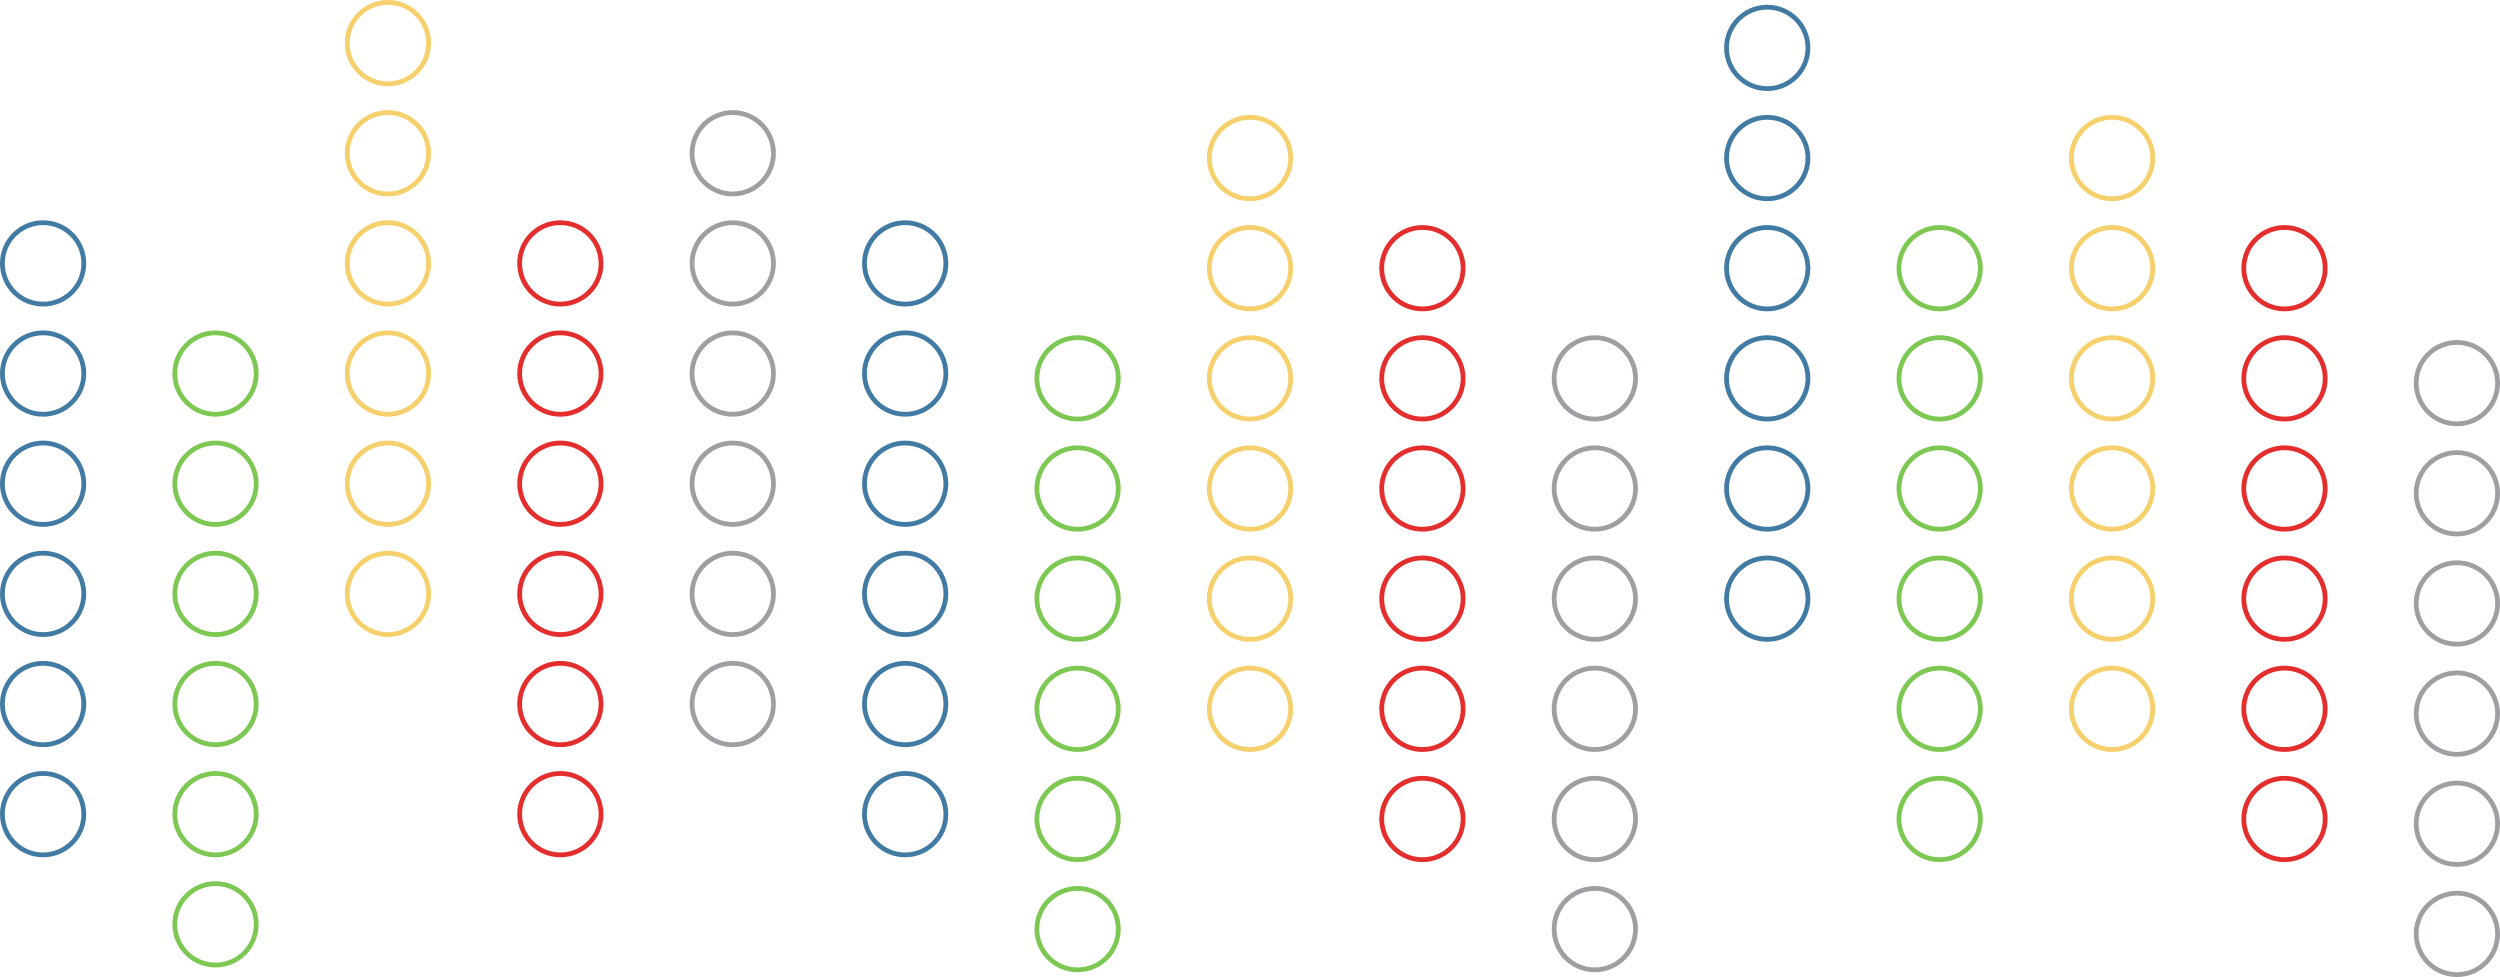 <?xml version="1.0" encoding="UTF-8"?>
<svg xmlns="http://www.w3.org/2000/svg" width="522" height="204" viewBox="0 0 522 204" fill="none">
  <circle cx="9" cy="9" r="8.5" transform="matrix(-1 0 0 1 522 71)" stroke="#9D9FA2"></circle>
  <circle cx="9" cy="9" r="8.5" transform="matrix(-1 0 0 1 522 94)" stroke="#9D9FA2"></circle>
  <circle cx="9" cy="9" r="8.5" transform="matrix(-1 0 0 1 522 117)" stroke="#9D9FA2"></circle>
  <circle cx="9" cy="9" r="8.5" transform="matrix(-1 0 0 1 522 140)" stroke="#9D9FA2"></circle>
  <circle cx="9" cy="9" r="8.5" transform="matrix(-1 0 0 1 522 163)" stroke="#9D9FA2"></circle>
  <circle cx="9" cy="9" r="8.5" transform="matrix(-1 0 0 1 522 186)" stroke="#9D9FA2"></circle>
  <circle cx="9" cy="9" r="8.5" transform="matrix(-1 0 0 1 486 47)" stroke="#E42D2D"></circle>
  <circle cx="9" cy="9" r="8.5" transform="matrix(-1 0 0 1 486 70)" stroke="#E42D2D"></circle>
  <circle cx="9" cy="9" r="8.5" transform="matrix(-1 0 0 1 486 93)" stroke="#E42D2D"></circle>
  <circle cx="9" cy="9" r="8.5" transform="matrix(-1 0 0 1 486 116)" stroke="#E42D2D"></circle>
  <circle cx="9" cy="9" r="8.5" transform="matrix(-1 0 0 1 486 139)" stroke="#E42D2D"></circle>
  <circle cx="9" cy="9" r="8.5" transform="matrix(-1 0 0 1 486 162)" stroke="#E42D2D"></circle>
  <circle cx="9" cy="9" r="8.5" transform="matrix(-1 0 0 1 450 24)" stroke="#F5D06C"></circle>
  <circle cx="9" cy="9" r="8.5" transform="matrix(-1 0 0 1 450 47)" stroke="#F5D06C"></circle>
  <circle cx="9" cy="9" r="8.5" transform="matrix(-1 0 0 1 450 70)" stroke="#F5D06C"></circle>
  <circle cx="9" cy="9" r="8.5" transform="matrix(-1 0 0 1 450 93)" stroke="#F5D06C"></circle>
  <circle cx="9" cy="9" r="8.5" transform="matrix(-1 0 0 1 450 116)" stroke="#F5D06C"></circle>
  <circle cx="9" cy="9" r="8.5" transform="matrix(-1 0 0 1 450 139)" stroke="#F5D06C"></circle>
  <circle cx="9" cy="9" r="8.5" transform="matrix(-1 0 0 1 414 47)" stroke="#7CC853"></circle>
  <circle cx="9" cy="9" r="8.5" transform="matrix(-1 0 0 1 414 70)" stroke="#7CC853"></circle>
  <circle cx="9" cy="9" r="8.5" transform="matrix(-1 0 0 1 414 93)" stroke="#7CC853"></circle>
  <circle cx="9" cy="9" r="8.5" transform="matrix(-1 0 0 1 414 116)" stroke="#7CC853"></circle>
  <circle cx="9" cy="9" r="8.5" transform="matrix(-1 0 0 1 414 139)" stroke="#7CC853"></circle>
  <circle cx="9" cy="9" r="8.5" transform="matrix(-1 0 0 1 414 162)" stroke="#7CC853"></circle>
  <circle cx="9" cy="9" r="8.5" transform="matrix(-1 0 0 1 378 1)" stroke="#417BA3"></circle>
  <circle cx="9" cy="9" r="8.5" transform="matrix(-1 0 0 1 378 24)" stroke="#417BA3"></circle>
  <circle cx="9" cy="9" r="8.5" transform="matrix(-1 0 0 1 378 47)" stroke="#417BA3"></circle>
  <circle cx="9" cy="9" r="8.5" transform="matrix(-1 0 0 1 378 70)" stroke="#417BA3"></circle>
  <circle cx="9" cy="9" r="8.5" transform="matrix(-1 0 0 1 378 93)" stroke="#417BA3"></circle>
  <circle cx="9" cy="9" r="8.5" transform="matrix(-1 0 0 1 378 116)" stroke="#417BA3"></circle>
  <circle cx="9" cy="9" r="8.5" transform="matrix(-1 0 0 1 342 70)" stroke="#9D9FA2"></circle>
  <circle cx="9" cy="9" r="8.5" transform="matrix(-1 0 0 1 342 93)" stroke="#9D9FA2"></circle>
  <circle cx="9" cy="9" r="8.5" transform="matrix(-1 0 0 1 342 116)" stroke="#9D9FA2"></circle>
  <circle cx="9" cy="9" r="8.5" transform="matrix(-1 0 0 1 342 139)" stroke="#9D9FA2"></circle>
  <circle cx="9" cy="9" r="8.5" transform="matrix(-1 0 0 1 342 162)" stroke="#9D9FA2"></circle>
  <circle cx="9" cy="9" r="8.5" transform="matrix(-1 0 0 1 342 185)" stroke="#9D9FA2"></circle>
  <circle cx="9" cy="9" r="8.5" transform="matrix(-1 0 0 1 306 47)" stroke="#E42D2D"></circle>
  <circle cx="9" cy="9" r="8.5" transform="matrix(-1 0 0 1 306 70)" stroke="#E42D2D"></circle>
  <circle cx="9" cy="9" r="8.5" transform="matrix(-1 0 0 1 306 93)" stroke="#E42D2D"></circle>
  <circle cx="9" cy="9" r="8.5" transform="matrix(-1 0 0 1 306 116)" stroke="#E42D2D"></circle>
  <circle cx="9" cy="9" r="8.5" transform="matrix(-1 0 0 1 306 139)" stroke="#E42D2D"></circle>
  <circle cx="9" cy="9" r="8.5" transform="matrix(-1 0 0 1 306 162)" stroke="#E42D2D"></circle>
  <circle cx="9" cy="9" r="8.5" transform="matrix(-1 0 0 1 270 24)" stroke="#F5D06C"></circle>
  <circle cx="9" cy="9" r="8.5" transform="matrix(-1 0 0 1 270 47)" stroke="#F5D06C"></circle>
  <circle cx="9" cy="9" r="8.5" transform="matrix(-1 0 0 1 270 70)" stroke="#F5D06C"></circle>
  <circle cx="9" cy="9" r="8.5" transform="matrix(-1 0 0 1 270 93)" stroke="#F5D06C"></circle>
  <circle cx="9" cy="9" r="8.5" transform="matrix(-1 0 0 1 270 116)" stroke="#F5D06C"></circle>
  <circle cx="9" cy="9" r="8.5" transform="matrix(-1 0 0 1 270 139)" stroke="#F5D06C"></circle>
  <circle cx="9" cy="9" r="8.5" transform="matrix(-1 0 0 1 234 70)" stroke="#7CC853"></circle>
  <circle cx="9" cy="9" r="8.5" transform="matrix(-1 0 0 1 234 93)" stroke="#7CC853"></circle>
  <circle cx="9" cy="9" r="8.5" transform="matrix(-1 0 0 1 234 116)" stroke="#7CC853"></circle>
  <circle cx="9" cy="9" r="8.5" transform="matrix(-1 0 0 1 234 139)" stroke="#7CC853"></circle>
  <circle cx="9" cy="9" r="8.5" transform="matrix(-1 0 0 1 234 162)" stroke="#7CC853"></circle>
  <circle cx="9" cy="9" r="8.5" transform="matrix(-1 0 0 1 234 185)" stroke="#7CC853"></circle>
  <circle cx="9" cy="9" r="8.5" transform="matrix(-1 0 0 1 198 46)" stroke="#417BA3"></circle>
  <circle cx="9" cy="9" r="8.5" transform="matrix(-1 0 0 1 198 69)" stroke="#417BA3"></circle>
  <circle cx="9" cy="9" r="8.5" transform="matrix(-1 0 0 1 198 92)" stroke="#417BA3"></circle>
  <circle cx="9" cy="9" r="8.5" transform="matrix(-1 0 0 1 198 115)" stroke="#417BA3"></circle>
  <circle cx="9" cy="9" r="8.5" transform="matrix(-1 0 0 1 198 138)" stroke="#417BA3"></circle>
  <circle cx="9" cy="9" r="8.5" transform="matrix(-1 0 0 1 198 161)" stroke="#417BA3"></circle>
  <circle cx="9" cy="9" r="8.5" transform="matrix(-1 0 0 1 162 23)" stroke="#9D9FA2"></circle>
  <circle cx="9" cy="9" r="8.5" transform="matrix(-1 0 0 1 162 46)" stroke="#9D9FA2"></circle>
  <circle cx="9" cy="9" r="8.5" transform="matrix(-1 0 0 1 162 69)" stroke="#9D9FA2"></circle>
  <circle cx="9" cy="9" r="8.5" transform="matrix(-1 0 0 1 162 92)" stroke="#9D9FA2"></circle>
  <circle cx="9" cy="9" r="8.5" transform="matrix(-1 0 0 1 162 115)" stroke="#9D9FA2"></circle>
  <circle cx="9" cy="9" r="8.5" transform="matrix(-1 0 0 1 162 138)" stroke="#9D9FA2"></circle>
  <circle cx="9" cy="9" r="8.5" transform="matrix(-1 0 0 1 126 46)" stroke="#E42D2D"></circle>
  <circle cx="9" cy="9" r="8.5" transform="matrix(-1 0 0 1 126 69)" stroke="#E42D2D"></circle>
  <circle cx="9" cy="9" r="8.5" transform="matrix(-1 0 0 1 126 92)" stroke="#E42D2D"></circle>
  <circle cx="9" cy="9" r="8.5" transform="matrix(-1 0 0 1 126 115)" stroke="#E42D2D"></circle>
  <circle cx="9" cy="9" r="8.5" transform="matrix(-1 0 0 1 126 138)" stroke="#E42D2D"></circle>
  <circle cx="9" cy="9" r="8.5" transform="matrix(-1 0 0 1 126 161)" stroke="#E42D2D"></circle>
  <circle cx="9" cy="9" r="8.5" transform="matrix(-1 0 0 1 90 0)" stroke="#F5D06C"></circle>
  <circle cx="9" cy="9" r="8.5" transform="matrix(-1 0 0 1 90 23)" stroke="#F5D06C"></circle>
  <circle cx="9" cy="9" r="8.5" transform="matrix(-1 0 0 1 90 46)" stroke="#F5D06C"></circle>
  <circle cx="9" cy="9" r="8.5" transform="matrix(-1 0 0 1 90 69)" stroke="#F5D06C"></circle>
  <circle cx="9" cy="9" r="8.5" transform="matrix(-1 0 0 1 90 92)" stroke="#F5D06C"></circle>
  <circle cx="9" cy="9" r="8.5" transform="matrix(-1 0 0 1 90 115)" stroke="#F5D06C"></circle>
  <circle cx="9" cy="9" r="8.5" transform="matrix(-1 0 0 1 54 69)" stroke="#7CC853"></circle>
  <circle cx="9" cy="9" r="8.5" transform="matrix(-1 0 0 1 54 92)" stroke="#7CC853"></circle>
  <circle cx="9" cy="9" r="8.5" transform="matrix(-1 0 0 1 54 115)" stroke="#7CC853"></circle>
  <circle cx="9" cy="9" r="8.5" transform="matrix(-1 0 0 1 54 138)" stroke="#7CC853"></circle>
  <circle cx="9" cy="9" r="8.5" transform="matrix(-1 0 0 1 54 161)" stroke="#7CC853"></circle>
  <circle cx="9" cy="9" r="8.5" transform="matrix(-1 0 0 1 54 184)" stroke="#7CC853"></circle>
  <circle cx="9" cy="9" r="8.5" transform="matrix(-1 0 0 1 18 46)" stroke="#417BA3"></circle>
  <circle cx="9" cy="9" r="8.5" transform="matrix(-1 0 0 1 18 69)" stroke="#417BA3"></circle>
  <circle cx="9" cy="9" r="8.5" transform="matrix(-1 0 0 1 18 92)" stroke="#417BA3"></circle>
  <circle cx="9" cy="9" r="8.5" transform="matrix(-1 0 0 1 18 115)" stroke="#417BA3"></circle>
  <circle cx="9" cy="9" r="8.5" transform="matrix(-1 0 0 1 18 138)" stroke="#417BA3"></circle>
  <circle cx="9" cy="9" r="8.5" transform="matrix(-1 0 0 1 18 161)" stroke="#417BA3"></circle>
</svg>